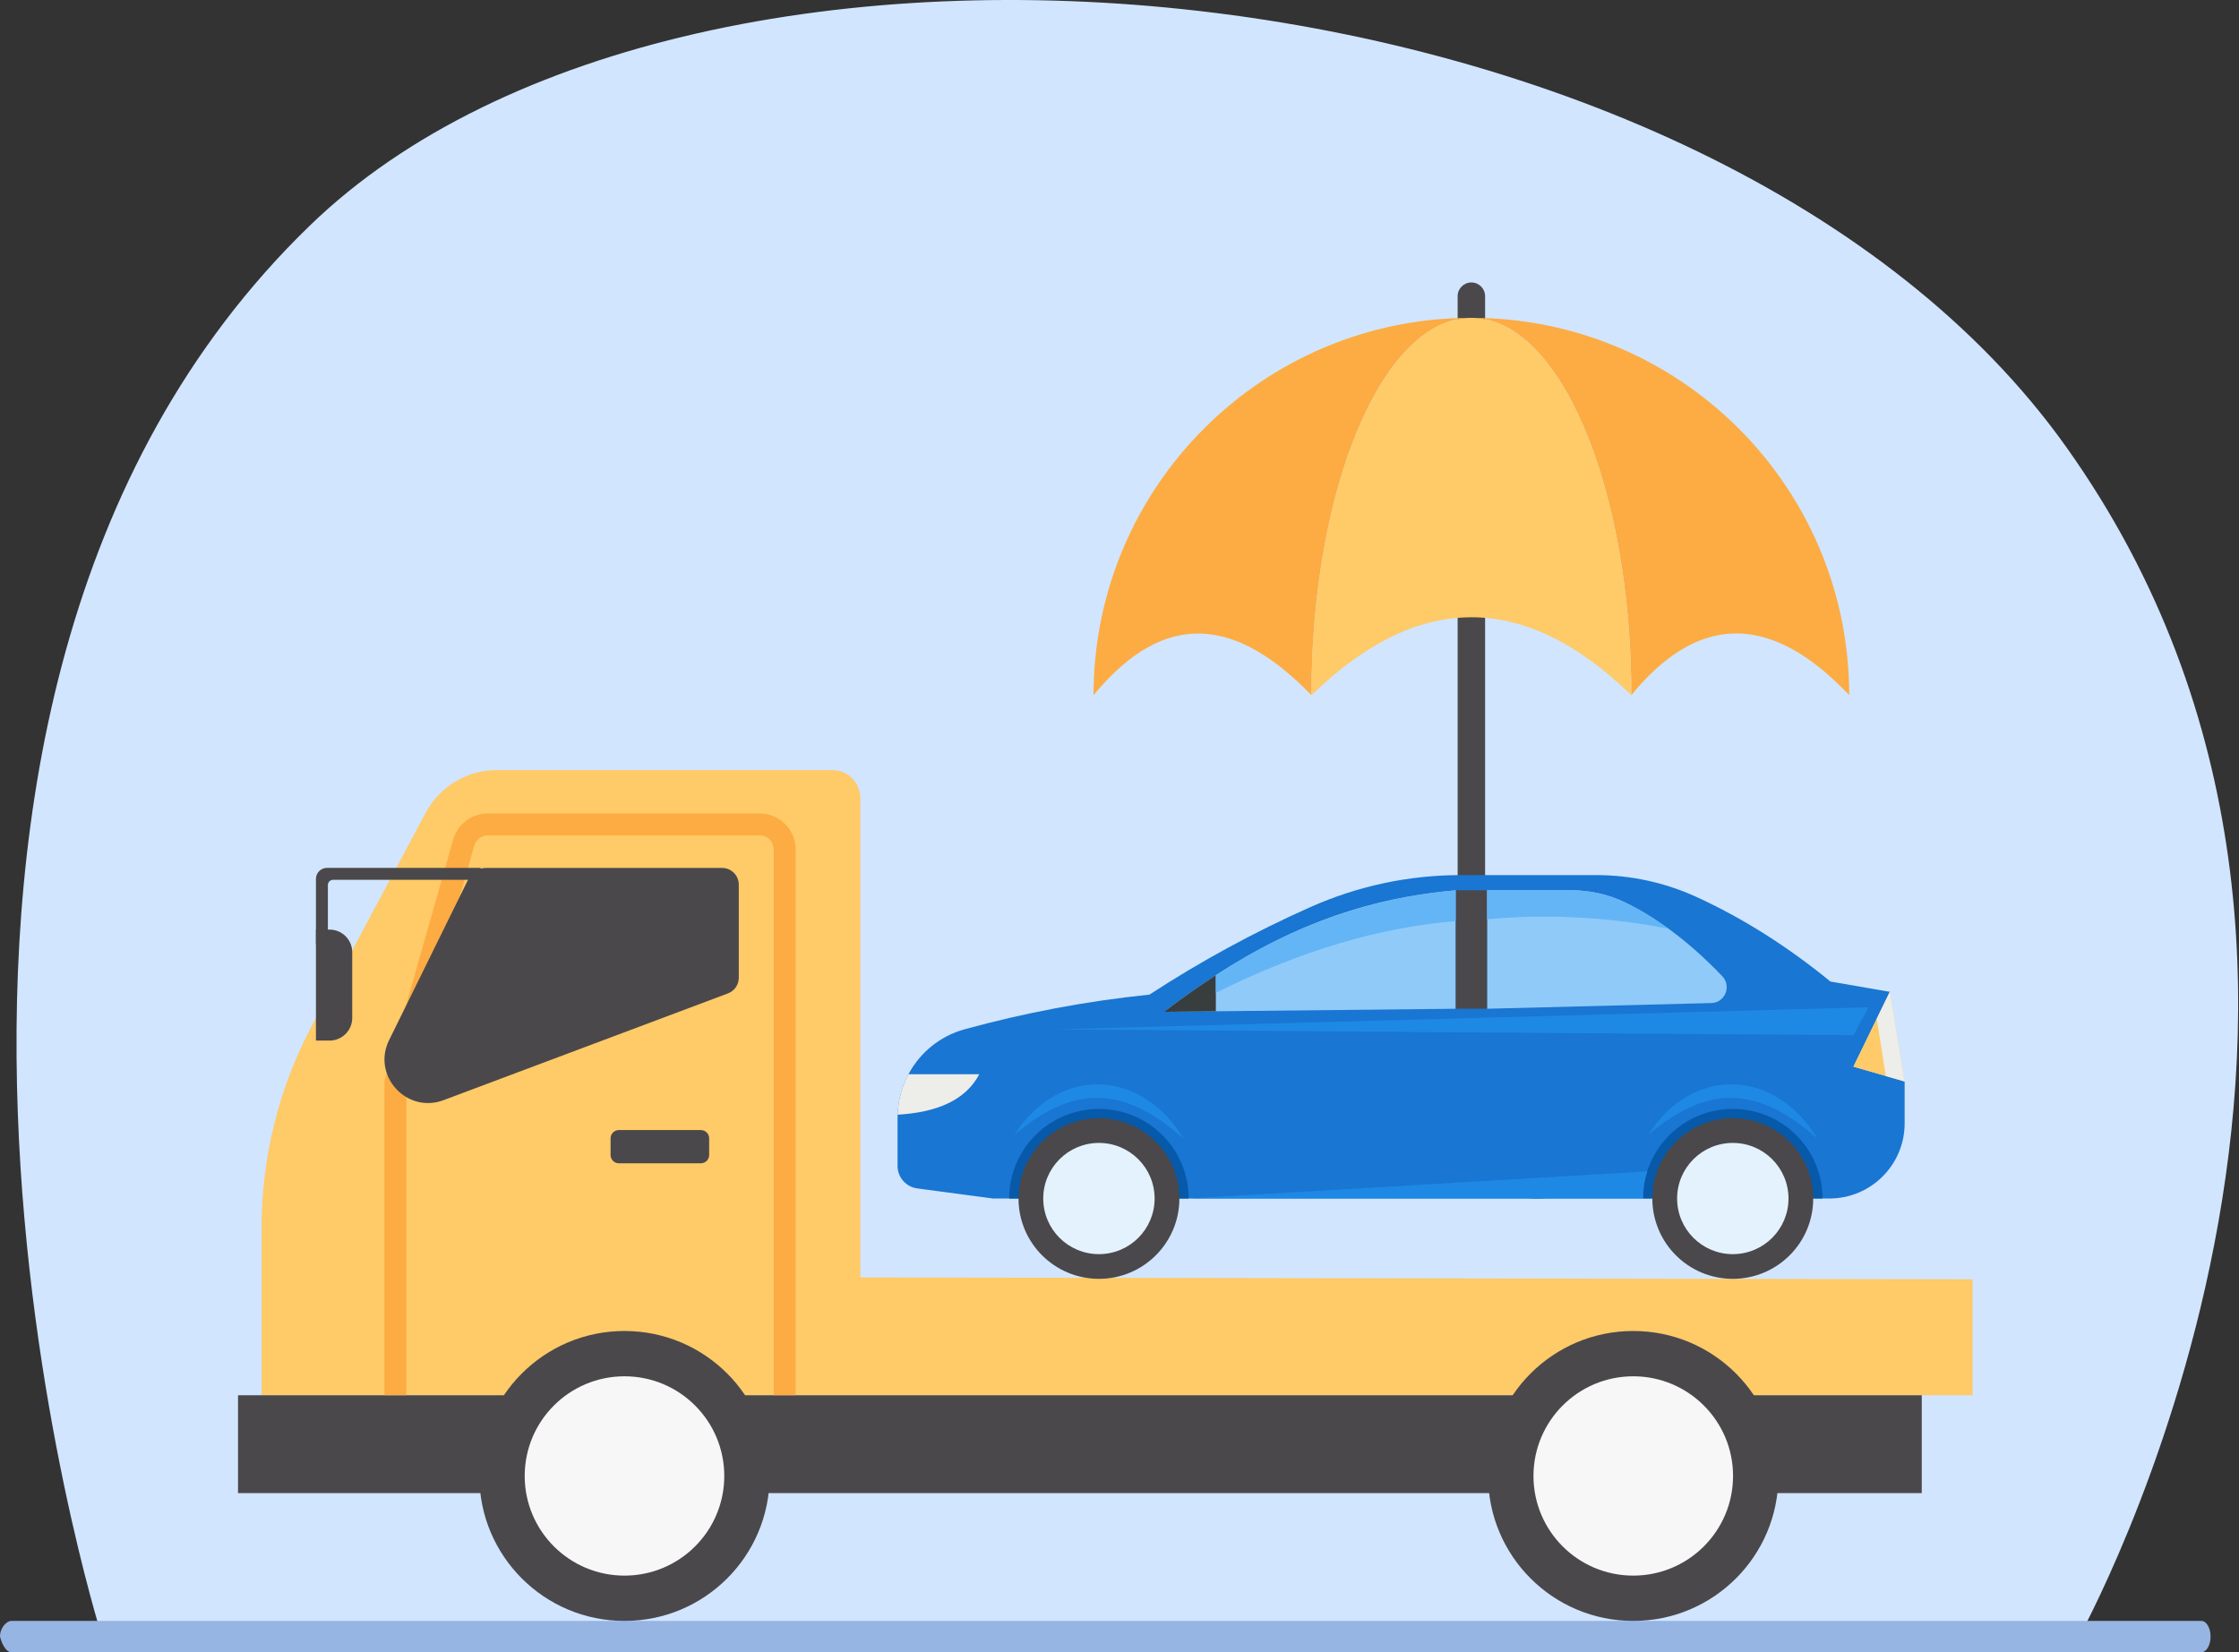 <svg width="168" height="124" viewBox="0 0 168 124" fill="none" xmlns="http://www.w3.org/2000/svg">
<rect x="0" y="0" width="168" height="124" fill="#333333" stroke="none"/>
<g clip-path="url(#clip0_1159_737)">
<path d="M23.243 16.936C-14.362 53.329 7.63 122.761 7.63 122.761L155.871 123.096C155.871 123.096 183.571 73.622 155.031 33.539C128.674 -3.525 52.119 -11.072 23.243 16.936Z" fill="#D1E5FF"/>
<path d="M0.839 124H165.197C165.532 124 165.868 123.497 165.868 122.826C165.868 122.155 165.532 121.652 165.197 121.652H0.839C0.504 121.652 0 122.155 0 122.826C0.168 123.497 0.504 124 0.839 124Z" fill="#96B5E2"/>
<path d="M115.172 89.947C111.918 89.854 109.372 87.099 109.372 83.847V22.228C109.372 21.66 109.833 21.199 110.402 21.199C110.971 21.199 111.432 21.66 111.432 22.228V83.879C111.432 86 113.08 87.813 115.202 87.889C117.422 87.969 119.255 86.19 119.259 83.99C119.259 83.986 119.262 83.982 119.266 83.982H121.31C121.315 83.982 121.318 83.986 121.318 83.99C121.314 87.334 118.541 90.042 115.172 89.947Z" fill="#4A484B"/>
<path d="M110.403 23.854C103.776 23.854 98.403 36.534 98.403 52.173C92.81 46.401 87.449 45.621 82.053 52.173C82.054 36.534 94.745 23.854 110.403 23.854ZM138.752 52.173C132.729 45.798 127.283 46.197 122.402 52.173C122.402 36.534 117.03 23.854 110.403 23.854C126.058 23.854 138.752 36.534 138.752 52.173Z" fill="#FCAC42"/>
<path d="M122.401 52.173C114.269 44.248 106.29 44.509 98.403 52.173C98.403 36.534 103.776 23.854 110.402 23.854C117.029 23.854 122.401 36.534 122.401 52.173ZM64.556 95.874V59.903C64.556 58.738 63.611 57.795 62.446 57.795H37.273C35.044 57.795 32.997 59.022 31.948 60.986L23.431 76.928C20.935 81.6 19.63 86.812 19.63 92.107V104.715H148.008V96.011L64.556 95.874Z" fill="#FFCA68"/>
<path d="M144.196 104.715H17.86V112.059H144.196V104.715Z" fill="#4A484B"/>
<path d="M52.588 87.306H46.436C46.092 87.306 45.814 87.028 45.814 86.684V85.434C45.814 85.09 46.092 84.812 46.436 84.812H52.588C52.932 84.812 53.21 85.09 53.21 85.434V86.684C53.21 87.028 52.932 87.306 52.588 87.306Z" fill="#4A484B"/>
<path d="M59.693 104.713H58.05V63.735C58.05 63.161 57.583 62.695 57.009 62.695H36.59C36.127 62.695 35.715 63.005 35.589 63.45L30.491 81.368V104.713H28.848V81.139L28.88 81.029L34.008 63.001C34.335 61.854 35.397 61.053 36.59 61.053H57.009C58.489 61.053 59.693 62.255 59.693 63.734V104.713Z" fill="#FCAC42"/>
<path d="M35.156 65.952L29.195 78.065C27.887 80.722 30.507 83.609 33.283 82.567L54.619 74.556C55.109 74.373 55.433 73.904 55.433 73.382V66.394C55.433 65.701 54.87 65.139 54.177 65.139H36.465C35.909 65.139 35.401 65.454 35.156 65.952Z" fill="#4A484B"/>
<path d="M46.858 121.652C52.873 121.652 57.749 116.781 57.749 110.772C57.749 104.763 52.873 99.892 46.858 99.892C40.843 99.892 35.967 104.763 35.967 110.772C35.967 116.781 40.843 121.652 46.858 121.652Z" fill="#4A484B"/>
<path d="M46.858 118.251C50.993 118.251 54.345 114.903 54.345 110.772C54.345 106.641 50.993 103.292 46.858 103.292C42.723 103.292 39.37 106.641 39.37 110.772C39.37 114.903 42.723 118.251 46.858 118.251Z" fill="#F7F7F7"/>
<path d="M122.55 121.652C128.565 121.652 133.441 116.781 133.441 110.772C133.441 104.763 128.565 99.892 122.55 99.892C116.535 99.892 111.659 104.763 111.659 110.772C111.659 116.781 116.535 121.652 122.55 121.652Z" fill="#4A484B"/>
<path d="M122.549 118.251C126.684 118.251 130.037 114.902 130.037 110.772C130.037 106.641 126.684 103.292 122.549 103.292C118.414 103.292 115.062 106.641 115.062 110.772C115.062 114.902 118.414 118.251 122.549 118.251Z" fill="#F7F7F7"/>
<path d="M24.727 78.097H23.706V69.767H24.727C25.667 69.767 26.429 70.528 26.429 71.466V76.396C26.429 77.335 25.667 78.097 24.727 78.097Z" fill="#4A484B"/>
<path d="M24.602 70.887H23.706V65.963C23.706 65.506 24.077 65.136 24.534 65.136H36.066V66.031H24.994C24.777 66.031 24.602 66.206 24.602 66.422V70.887Z" fill="#4A484B"/>
<path d="M142.912 81.163V84.308C142.912 87.422 140.382 89.949 137.265 89.949H74.514L68.83 89.193C67.981 89.081 67.346 88.358 67.346 87.5V83.89C67.346 83.812 67.346 83.734 67.353 83.659C67.387 82.573 67.672 81.539 68.164 80.623C69.027 79.005 70.524 77.757 72.382 77.248C76.831 76.026 81.442 75.141 86.25 74.646C90.071 72.153 94.094 69.961 98.319 68.079C101.864 66.501 105.698 65.677 109.58 65.677H119.778C122.362 65.677 124.915 66.234 127.266 67.305C130.784 68.913 134.139 71.044 137.344 73.666L141.803 74.439L139.07 80.053L142.912 81.163Z" fill="#1976D2"/>
<path d="M89.189 89.95H75.724C75.724 86.236 78.74 83.227 82.458 83.227C86.173 83.227 89.189 86.235 89.189 89.95Z" fill="#0759AA"/>
<path d="M82.458 95.978C85.791 95.978 88.493 93.279 88.493 89.949C88.493 86.62 85.791 83.921 82.458 83.921C79.125 83.921 76.423 86.62 76.423 89.949C76.423 93.279 79.125 95.978 82.458 95.978Z" fill="#4A484B"/>
<path d="M82.456 94.125C84.764 94.125 86.635 92.257 86.635 89.951C86.635 87.646 84.764 85.777 82.456 85.777C80.148 85.777 78.278 87.646 78.278 89.951C78.278 92.257 80.148 94.125 82.456 94.125Z" fill="#E3F2FD"/>
<path d="M136.749 89.947H123.285C123.285 89.238 123.394 88.553 123.601 87.911C124.463 85.194 127.01 83.227 130.019 83.227C133.734 83.227 136.749 86.232 136.749 89.947Z" fill="#0759AA"/>
<path d="M130.017 95.978C133.35 95.978 136.052 93.279 136.052 89.949C136.052 86.62 133.35 83.921 130.017 83.921C126.683 83.921 123.981 86.62 123.981 89.949C123.981 93.279 126.683 95.978 130.017 95.978Z" fill="#4A484B"/>
<path d="M130.018 94.125C132.326 94.125 134.197 92.257 134.197 89.951C134.197 87.646 132.326 85.777 130.018 85.777C127.711 85.777 125.84 87.646 125.84 89.951C125.84 92.257 127.711 94.125 130.018 94.125Z" fill="#E3F2FD"/>
<path d="M142.912 81.162L141.496 80.752L139.068 80.052L140.821 76.454L141.802 74.439L142.912 81.162Z" fill="#FFCA68"/>
<path d="M142.912 81.162L141.496 80.752L140.821 76.454L141.802 74.439L142.912 81.162Z" fill="#EDEDE9"/>
<path d="M73.48 80.623C72.445 82.587 70.285 83.486 67.351 83.659C67.385 82.574 67.67 81.539 68.162 80.623H73.48Z" fill="#EDEDE9"/>
<path d="M128.4 75.28L111.577 75.707V66.816H117.904C119.303 66.816 120.685 67.122 121.945 67.732C123.062 68.275 124.142 68.933 125.195 69.7C126.587 70.707 127.928 71.905 129.225 73.261C129.942 74.011 129.442 75.256 128.4 75.28ZM109.231 66.82V75.708L91.229 75.898L87.334 75.939C87.365 75.915 87.395 75.891 87.426 75.871C88.696 74.907 89.963 74.012 91.229 73.187C97.26 69.255 103.022 67.346 109.231 66.82Z" fill="#90CAF9"/>
<path d="M111.578 66.816H109.231V75.705H111.578V66.816Z" fill="#4A484B"/>
<path d="M91.229 73.188V75.898L87.334 75.939C87.365 75.915 87.395 75.891 87.426 75.871C88.129 75.338 88.832 74.823 89.535 74.335C89.752 74.178 89.97 74.029 90.187 73.884C90.255 73.836 90.319 73.792 90.384 73.751C90.666 73.558 90.948 73.371 91.229 73.188Z" fill="#383D3D"/>
<path d="M125.193 69.7C119.091 68.485 113.83 68.77 111.576 68.991V66.816H117.903C119.302 66.816 120.684 67.122 121.943 67.732C123.061 68.275 124.141 68.933 125.193 69.7ZM109.229 66.82V69.13C103.673 69.588 97.714 71.273 91.228 74.516V73.187C97.259 69.255 103.253 67.326 109.229 66.82Z" fill="#64B5F6"/>
<path d="M76.115 85.167C79.428 79.951 85.654 80.199 88.804 85.45C84.388 81.556 80.672 81.309 76.115 85.167ZM123.674 85.167C126.987 79.951 133.213 80.199 136.363 85.45C131.947 81.556 128.231 81.309 123.674 85.167Z" fill="#1E88E5"/>
<path d="M123.599 87.91C123.392 88.551 123.283 89.237 123.283 89.946H89.189L123.599 87.91Z" fill="#1E88E5"/>
<path d="M78.99 77.258L139.073 77.693L140.201 75.596L78.99 77.258Z" fill="#1E88E5"/>
</g>
<defs>
<clipPath id="clip0_1159_737">
<rect width="168" height="124" fill="white"/>
</clipPath>
</defs>
</svg>
